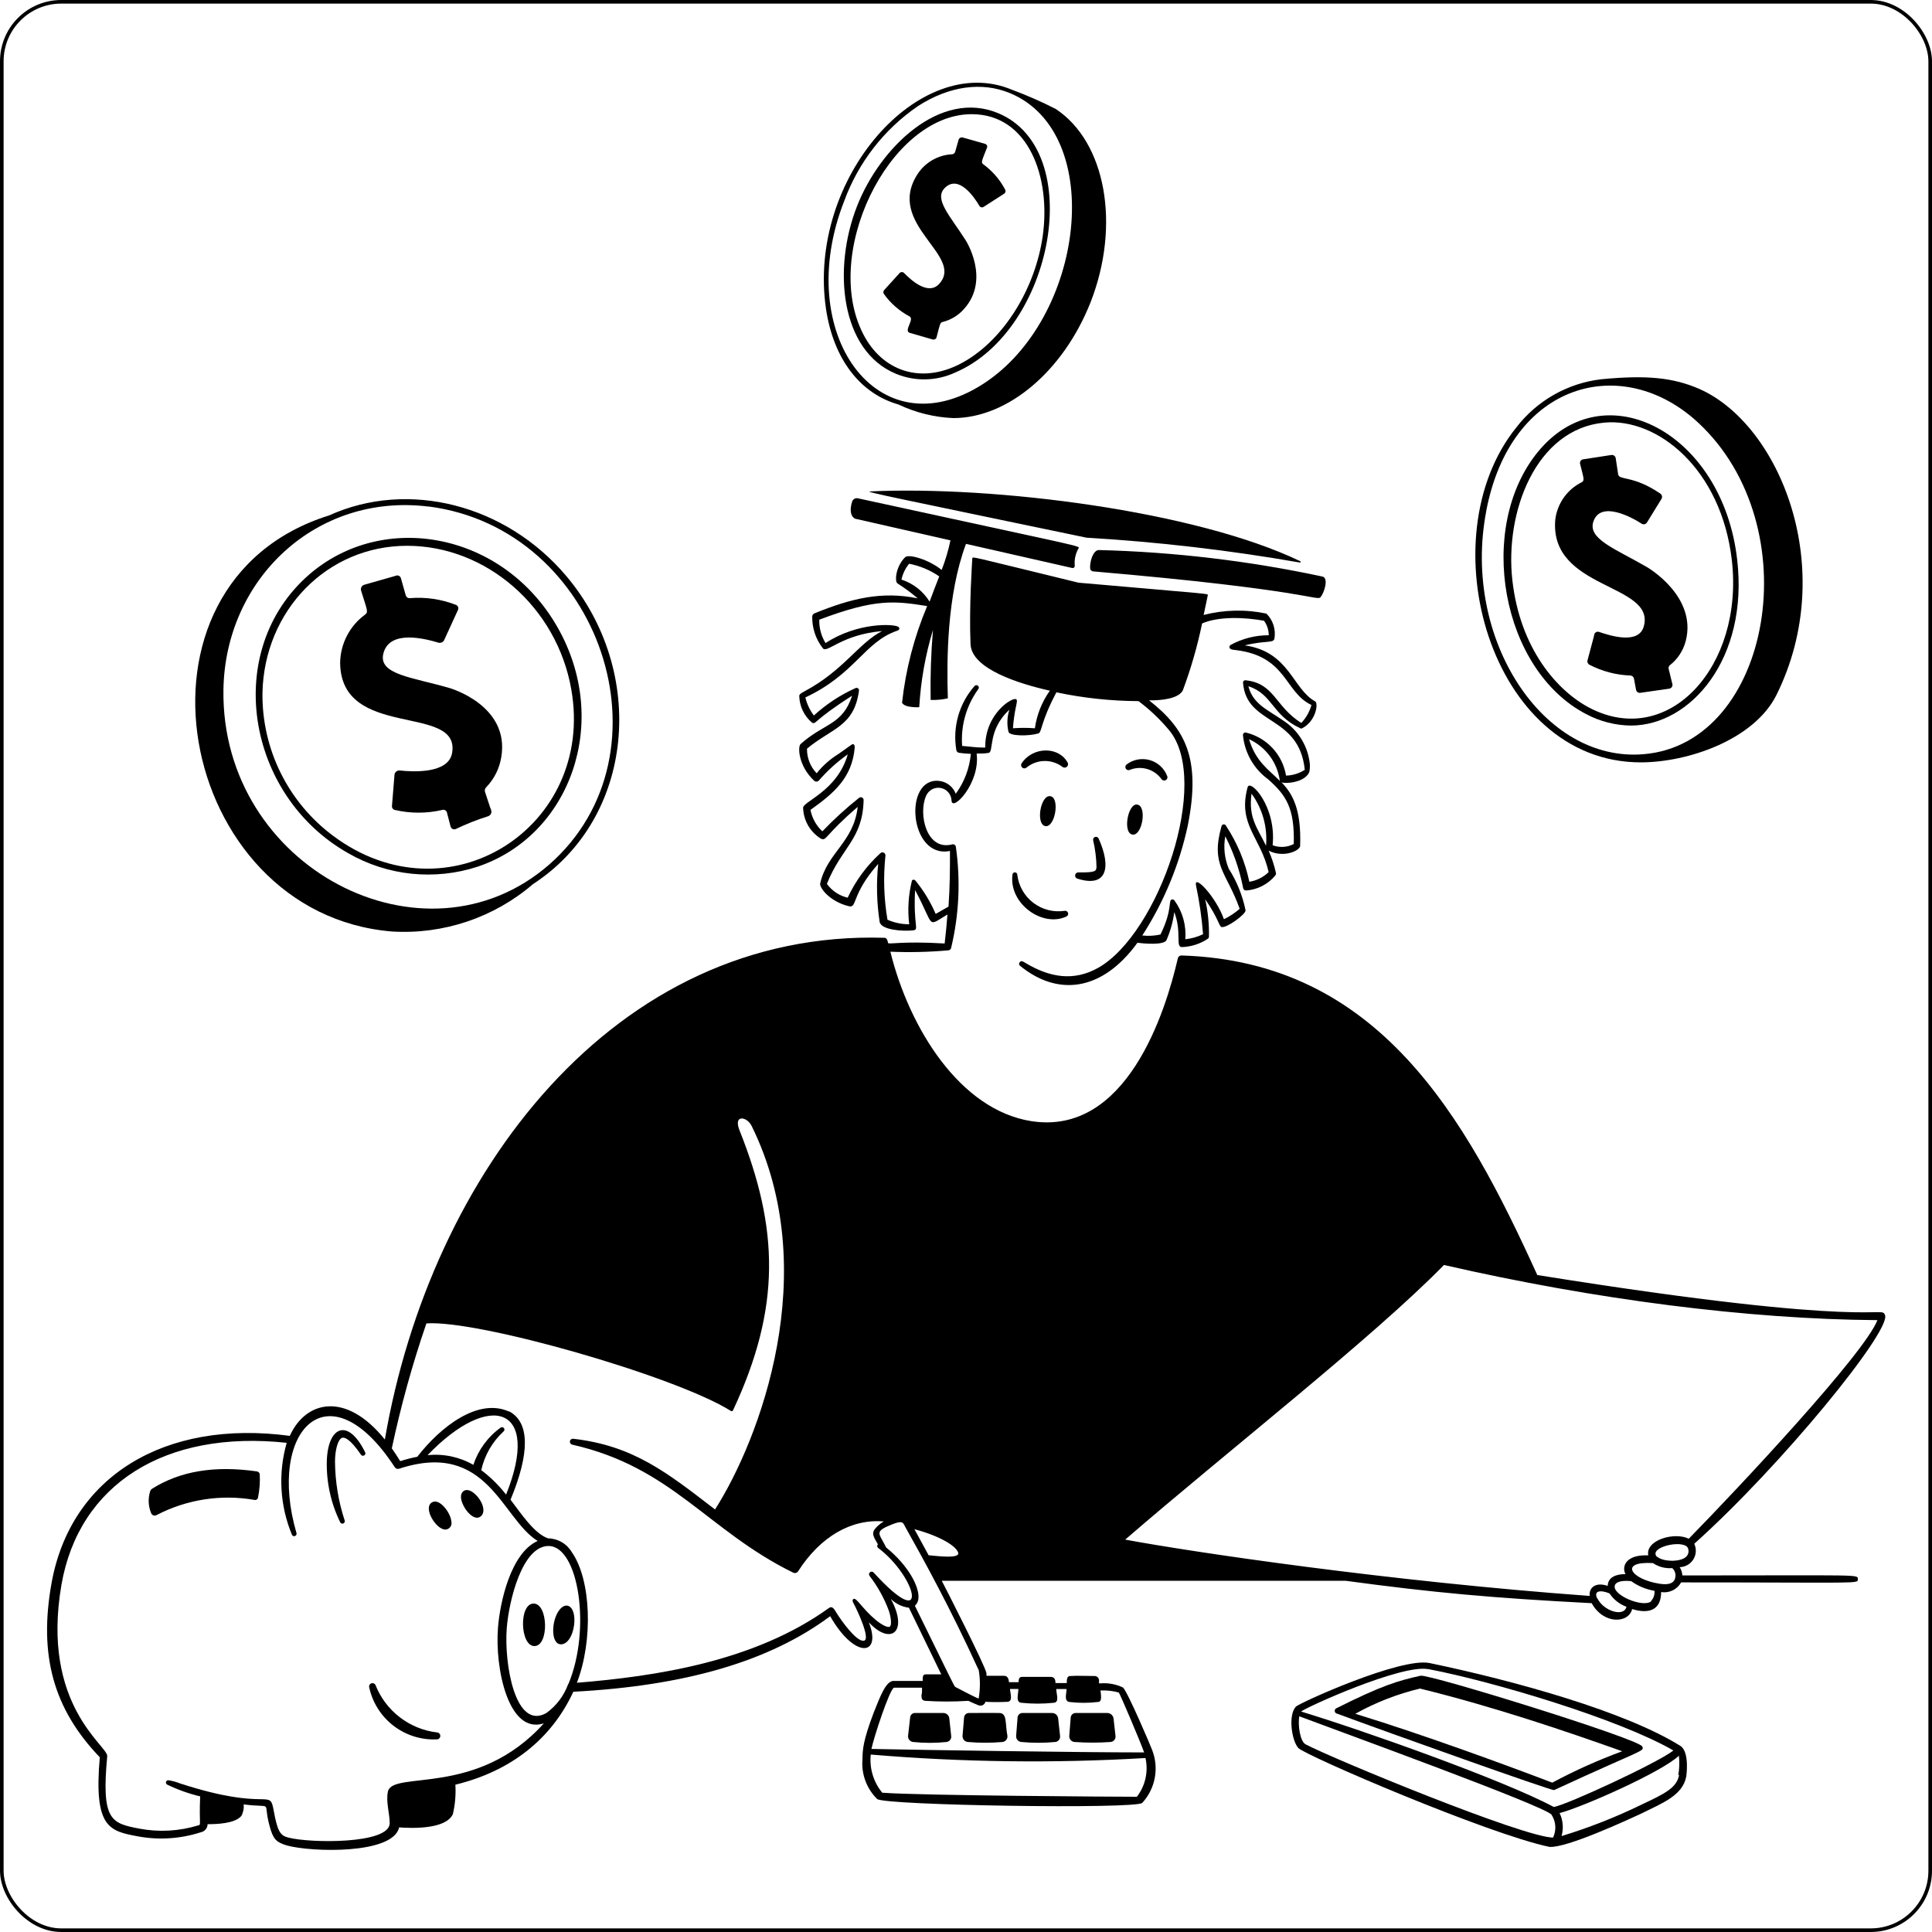 <svg width="536" height="536" viewBox="0 0 536 536" fill="none" xmlns="http://www.w3.org/2000/svg">
<rect x="0.5" y="0.5" width="535" height="535" rx="16.5" stroke="black"/>
<path d="M456.083 173.637C454.743 178.997 446.622 176.317 443.647 175.325C443.395 175.23 443.115 175.238 442.869 175.348C442.623 175.459 442.43 175.663 442.334 175.915C442.334 176.21 441.503 179.051 440.431 183.178C440.365 183.411 440.378 183.659 440.471 183.883C440.563 184.107 440.729 184.293 440.941 184.411C444.468 186.243 448.358 187.269 452.331 187.412C452.571 187.427 452.8 187.522 452.98 187.682C453.16 187.843 453.28 188.059 453.322 188.297L453.885 191.325C453.905 191.463 453.951 191.596 454.023 191.715C454.095 191.835 454.189 191.939 454.302 192.021C454.414 192.103 454.542 192.163 454.677 192.195C454.813 192.227 454.954 192.232 455.091 192.209L463.131 191.057C463.275 191.032 463.413 190.978 463.535 190.896C463.657 190.815 463.761 190.709 463.839 190.585C463.917 190.462 463.969 190.323 463.99 190.178C464.011 190.033 464.001 189.885 463.962 189.744C463.694 188.699 463.292 187.064 462.943 185.59C462.892 185.394 462.901 185.187 462.968 184.997C463.034 184.806 463.157 184.639 463.319 184.518C465.445 182.84 466.969 180.517 467.66 177.898C470.957 165.409 456.94 157.343 456.94 157.343C448.311 152.304 440.378 149.571 442.066 144.666C444.076 138.797 452.786 143.541 455.466 145.309C455.697 145.447 455.971 145.493 456.234 145.439C456.497 145.384 456.73 145.233 456.887 145.015L460.96 138.395C461.097 138.157 461.14 137.877 461.08 137.609C461.021 137.341 460.863 137.105 460.639 136.948C453.054 131.775 449.222 133.357 448.927 131.588L448.257 127.139C448.217 126.859 448.068 126.605 447.842 126.435C447.616 126.264 447.332 126.189 447.051 126.228L439.199 127.434C439.058 127.455 438.924 127.506 438.804 127.583C438.685 127.66 438.582 127.761 438.504 127.879C438.426 127.998 438.373 128.132 438.35 128.272C438.326 128.412 438.332 128.556 438.368 128.693C439.333 132.633 439.735 133.33 438.77 133.812C436.793 134.805 435.093 136.272 433.821 138.081C432.549 139.891 431.745 141.988 431.48 144.184C429.819 163.614 459.111 161.791 456.083 173.637ZM125.451 208.772C124.54 214.775 114.409 214.132 110.899 213.757C110.559 213.725 110.221 213.824 109.952 214.033C109.684 214.242 109.504 214.546 109.451 214.882L108.755 223.485C108.704 223.74 108.749 224.005 108.883 224.228C109.017 224.451 109.229 224.616 109.478 224.691C113.841 225.717 118.382 225.717 122.744 224.691C122.996 224.623 123.265 224.655 123.494 224.78C123.724 224.904 123.897 225.112 123.977 225.361L125.022 229.354C125.067 229.488 125.139 229.612 125.232 229.718C125.325 229.825 125.439 229.912 125.566 229.974C125.693 230.036 125.831 230.073 125.972 230.081C126.114 230.09 126.255 230.07 126.389 230.024C129.327 228.609 132.363 227.409 135.474 226.433C135.79 226.312 136.048 226.076 136.197 225.773C136.346 225.47 136.375 225.122 136.278 224.798C135.849 223.753 135.099 221.234 134.563 219.706C134.491 219.489 134.48 219.257 134.532 219.035C134.584 218.812 134.697 218.609 134.858 218.447C137.083 216.156 138.552 213.237 139.065 210.085C141.531 195.64 124.674 190.869 124.674 190.869C114.302 187.868 104.976 187.144 106.343 181.382C107.977 174.468 118.242 177.282 121.645 178.3C121.962 178.385 122.299 178.353 122.594 178.21C122.889 178.068 123.123 177.824 123.253 177.523L127.032 169.269C127.098 169.147 127.139 169.014 127.153 168.877C127.167 168.74 127.153 168.601 127.114 168.469C127.074 168.337 127.008 168.214 126.921 168.108C126.833 168.001 126.725 167.913 126.603 167.848C122.509 166.235 118.099 165.584 113.713 165.945C113.47 165.975 113.224 165.919 113.019 165.787C112.813 165.655 112.66 165.455 112.587 165.222L111.22 160.398C111.178 160.25 111.103 160.114 111.002 159.999C110.9 159.883 110.775 159.792 110.634 159.73C110.493 159.669 110.341 159.639 110.187 159.643C110.034 159.648 109.883 159.685 109.746 159.755L101.009 162.247C100.691 162.357 100.427 162.586 100.273 162.885C100.118 163.184 100.084 163.531 100.179 163.855C101.813 169.215 102.269 169.751 101.304 170.501C99.187 172.043 97.458 174.057 96.253 176.383C95.048 178.708 94.401 181.282 94.363 183.901C94.604 205.341 127.595 195.104 125.451 208.772ZM252.322 87.77C253.796 88.574 250.687 91.683 252.322 92.326L258.727 94.175C258.845 94.211 258.97 94.222 259.092 94.207C259.215 94.192 259.333 94.152 259.439 94.089C259.545 94.026 259.636 93.942 259.708 93.841C259.779 93.74 259.828 93.626 259.853 93.505C260.791 89.86 260.818 89.485 261.515 89.324C263.797 88.765 265.855 87.521 267.411 85.76C274.888 77.505 267.92 66.678 267.92 66.678C263.659 59.951 258.942 55.208 262.158 52.099C266.017 48.347 270.359 54.779 271.725 57.137C271.783 57.231 271.859 57.313 271.948 57.377C272.037 57.441 272.138 57.487 272.246 57.512C272.353 57.537 272.464 57.541 272.572 57.522C272.681 57.504 272.785 57.464 272.878 57.405L278.506 53.787C278.608 53.731 278.698 53.656 278.771 53.565C278.844 53.474 278.899 53.369 278.931 53.257C278.963 53.145 278.973 53.027 278.96 52.911C278.947 52.795 278.911 52.683 278.854 52.581C277.385 49.81 275.305 47.409 272.771 45.56C272.101 45.05 272.395 44.595 273.816 41.004C273.862 40.897 273.885 40.782 273.882 40.666C273.88 40.55 273.852 40.435 273.801 40.331C273.75 40.226 273.677 40.134 273.587 40.061C273.497 39.987 273.392 39.934 273.28 39.905L267.062 38.136C266.824 38.079 266.573 38.117 266.363 38.242C266.153 38.367 266 38.57 265.937 38.806L264.999 42.102C264.948 42.294 264.837 42.465 264.683 42.591C264.529 42.716 264.339 42.789 264.141 42.799C262.236 42.895 260.379 43.437 258.722 44.382C257.064 45.327 255.653 46.648 254.6 48.24C245.461 62.229 267.652 70.859 260.603 78.711C257.495 82.195 252.563 77.532 250.821 75.737C250.656 75.576 250.435 75.486 250.205 75.486C249.975 75.486 249.754 75.576 249.589 75.737L245.274 80.507C245.143 80.665 245.072 80.864 245.072 81.07C245.072 81.275 245.143 81.474 245.274 81.632C247.12 84.193 249.532 86.293 252.322 87.77ZM302.438 157.691C302.456 157.905 302.55 158.106 302.702 158.258C302.854 158.41 303.055 158.504 303.269 158.522C362.819 163.641 365.365 166.83 366.356 165.677C367.348 164.525 368.741 160.317 366.839 159.942C346.456 155.587 325.713 153.129 304.877 152.599C303.215 152.599 302.304 155.922 302.438 157.691ZM241.441 136.331C239.244 136.331 249.642 138.368 301.42 149.169C321.25 150.339 340.998 152.639 360.567 156.056C360.592 156.065 360.618 156.069 360.644 156.067C360.67 156.066 360.696 156.06 360.72 156.049C360.743 156.037 360.765 156.022 360.782 156.002C360.8 155.983 360.813 155.96 360.822 155.936C360.831 155.911 360.835 155.885 360.833 155.859C360.832 155.833 360.826 155.807 360.814 155.783C360.803 155.76 360.787 155.738 360.768 155.721C360.749 155.703 360.726 155.69 360.701 155.681C331.677 141.745 276.04 134.75 241.441 136.331Z" fill="black"/>
<path d="M455.199 211.505C468.277 211.505 486.689 205.234 492.879 192.745C510.192 157.718 493.737 117.705 471.439 107.897C464.177 104.734 456.78 104.011 444.237 105.217C439.61 105.76 435.139 107.226 431.088 109.527C427.037 111.829 423.489 114.92 420.653 118.617C395.997 149.222 413.337 211.505 455.199 211.505ZM412.319 141.825C419.099 105.887 450.214 97.847 471.118 117.25C502.099 145.979 491.459 206.199 456.11 209.227C428.104 211.72 405.619 177.255 412.292 142.04L412.319 141.825Z" fill="black"/>
<path d="M440.137 198.159C443.939 200.168 448.165 201.243 452.465 201.294C469 201.294 485.161 182.775 481.945 155.225C477.898 119.903 444.961 102.831 426.576 125.477C409.504 146.515 416.472 185.938 440.137 198.159ZM445.068 117.249C459.835 115.856 477.55 130.087 480.471 155.439C483.848 184.919 462.89 207.78 441.021 196.39C432.043 191.727 421.725 179.988 419.581 160.987C417.437 141.986 426.12 119.018 445.068 117.249ZM248.597 103.715C251.213 104.789 254.023 105.31 256.851 105.246C259.678 105.181 262.461 104.532 265.026 103.34C292.335 91.682 301.581 41.7 276.952 31.409C260.872 24.682 244.175 40.87 237.77 57.191C230.936 74.611 233.16 97.337 248.597 103.715ZM269.582 31.677C285.34 31.677 291.611 49.204 289.28 65.525C287.189 80.078 278.56 94.041 267.464 100.365C256.369 106.69 245.622 103.421 240.048 93.719C227.264 71.314 246.56 31.677 269.582 31.677Z" fill="black"/>
<path d="M249.241 112.211C254.018 114.484 259.204 115.769 264.49 115.99C279.551 115.99 294.988 103.019 302.573 83.83C310.934 62.39 306.78 39.396 292.898 30.23C288.933 28.206 284.852 26.416 280.677 24.87C255.217 14.257 223.781 49.419 229.167 85.76C231.231 99.481 238.521 109.156 249.241 112.211ZM234.233 55.717C238.138 45.071 245.256 35.903 254.601 29.48C263.257 23.878 272.342 22.592 280.195 25.835C306.995 36.957 300.938 88.332 272.771 106.503C243.505 125.37 219.761 92.433 234.233 55.717ZM108.809 258.432C123.048 259.288 137.062 254.568 147.883 245.273C176.211 226.862 179.48 186.313 157.129 159.835C140.352 139.949 113.257 133.035 91.281 143.004C31.357 161.738 48.911 253.581 108.809 258.432ZM118.885 140.512C166.67 146.622 187.601 209.04 152.332 239.886C117.813 269.983 61.212 240.798 61.989 191.298C62.498 160.612 87.744 136.68 118.885 140.539V140.512Z" fill="black"/>
<path d="M96.641 236.724C102.024 239.821 107.998 241.753 114.175 242.394C120.352 243.036 126.595 242.373 132.499 240.449C158.227 231.82 169.671 200.249 154.636 173.958C139.601 147.668 106.396 141.53 85.733 159.433C61.64 180.444 68.179 220.671 96.641 236.724ZM112.935 151.42C134.885 151.42 154.502 168.384 158.495 191.271C165.195 229.354 124.325 255.859 92.299 231.793C86.169 227.197 81.209 221.22 77.824 214.346C74.438 207.473 72.722 199.897 72.816 192.236C73.298 169.402 90.718 151.42 112.935 151.42ZM299.142 242.03C298.935 242.032 298.735 242.107 298.577 242.241C298.419 242.376 298.313 242.561 298.278 242.765C298.243 242.969 298.281 243.179 298.385 243.358C298.489 243.538 298.652 243.675 298.847 243.746C307.182 246.426 308.334 240.53 304.823 232.704C304.756 232.502 304.611 232.334 304.42 232.239C304.229 232.143 304.007 232.127 303.805 232.195C303.602 232.262 303.435 232.408 303.339 232.599C303.244 232.79 303.228 233.011 303.296 233.213C303.853 235.614 304.158 238.066 304.207 240.53C304.1 241.682 304.046 242.084 299.142 242.03ZM280.891 242.674C279.846 250.714 289.253 257.414 295.899 254.251C296.076 254.16 296.215 254.007 296.289 253.822C296.363 253.637 296.368 253.431 296.303 253.242C296.238 253.054 296.107 252.895 295.935 252.795C295.762 252.694 295.559 252.66 295.363 252.697C293.841 252.927 292.289 252.849 290.797 252.467C289.306 252.086 287.907 251.409 286.682 250.477C285.457 249.545 284.432 248.376 283.668 247.04C282.903 245.704 282.415 244.229 282.231 242.7C282.234 242.523 282.167 242.351 282.044 242.223C281.921 242.095 281.752 242.021 281.574 242.017C281.397 242.014 281.225 242.081 281.097 242.204C280.968 242.327 280.894 242.496 280.891 242.674ZM290.03 229.193C292.71 229.622 294.13 221.314 291.397 220.885C288.663 220.456 287.269 228.738 290.03 229.193ZM315.517 223.217C312.837 222.761 311.336 231.552 314.391 231.552C316.964 231.552 318.223 223.672 315.517 223.217ZM296.274 211.72C293.969 207.137 286.76 206.922 283.464 211.72C283.334 211.894 283.271 212.109 283.285 212.325C283.3 212.542 283.391 212.746 283.543 212.902C283.695 213.057 283.898 213.153 284.114 213.172C284.33 213.191 284.546 213.132 284.723 213.006C286.127 211.827 287.891 211.163 289.724 211.124C291.557 211.085 293.348 211.673 294.8 212.792C294.965 212.906 295.161 212.966 295.361 212.964C295.561 212.962 295.756 212.898 295.918 212.78C296.08 212.662 296.202 212.496 296.265 212.307C296.329 212.117 296.332 211.911 296.274 211.72ZM322.243 216.168C322.364 216.336 322.539 216.457 322.738 216.512C322.937 216.568 323.149 216.554 323.339 216.473C323.529 216.392 323.686 216.248 323.784 216.067C323.882 215.885 323.915 215.675 323.878 215.472C323.494 214.384 322.858 213.403 322.022 212.609C321.186 211.814 320.174 211.228 319.069 210.899C317.964 210.57 316.796 210.507 315.662 210.714C314.528 210.922 313.458 211.395 312.542 212.095C312.384 212.22 312.274 212.394 312.229 212.59C312.184 212.786 312.207 212.992 312.295 213.173C312.382 213.354 312.528 213.499 312.71 213.586C312.891 213.673 313.096 213.695 313.292 213.649C314.848 212.987 316.583 212.876 318.211 213.334C319.839 213.792 321.261 214.792 322.243 216.168ZM90.665 405.403C90.533 411.246 91.801 417.035 94.363 422.287C94.427 422.45 94.552 422.58 94.71 422.652C94.87 422.724 95.05 422.731 95.214 422.672C95.378 422.612 95.513 422.491 95.589 422.335C95.665 422.178 95.677 421.997 95.623 421.832C93.885 416.546 92.981 411.021 92.942 405.457C92.942 402.589 93.666 399.293 94.926 398.891C95.542 398.703 97.043 399.052 100.125 403.554C100.217 403.707 100.367 403.817 100.54 403.859C100.713 403.902 100.897 403.874 101.05 403.782C101.202 403.689 101.312 403.54 101.355 403.367C101.398 403.193 101.37 403.01 101.277 402.857C96.48 393.182 90.933 395.782 90.665 405.403ZM121.217 480.631C117.453 480.179 113.881 478.718 110.88 476.401C107.88 474.084 105.561 470.999 104.172 467.472C104.072 467.275 103.907 467.119 103.704 467.032C103.501 466.945 103.273 466.932 103.062 466.996C102.851 467.06 102.669 467.197 102.548 467.382C102.427 467.567 102.376 467.789 102.403 468.008C103.295 472.265 105.672 476.066 109.109 478.732C112.545 481.398 116.818 482.755 121.163 482.56C121.29 482.564 121.416 482.543 121.534 482.497C121.653 482.452 121.761 482.384 121.853 482.297C121.945 482.21 122.019 482.105 122.071 481.99C122.123 481.874 122.151 481.749 122.155 481.622C122.158 481.496 122.137 481.37 122.091 481.251C122.046 481.133 121.978 481.024 121.891 480.932C121.804 480.84 121.699 480.766 121.584 480.715C121.468 480.663 121.343 480.634 121.217 480.631ZM119.743 416.874C117.357 418.455 121.002 424.351 123.548 424.351C123.806 424.344 124.059 424.281 124.29 424.166C124.521 424.051 124.725 423.887 124.885 423.685C125.046 423.484 125.161 423.249 125.222 422.998C125.282 422.748 125.287 422.487 125.237 422.234C125.103 419.714 121.833 415.4 119.743 416.874ZM130.891 413.818C129.096 412.746 127.809 413.818 127.89 415.426C128.024 417.946 131.213 422.207 133.25 420.786C135.287 419.366 133.411 415.4 130.891 413.818ZM71.288 408.217C59.309 406.502 49.848 408.217 42.21 413.014C41.938 413.189 41.738 413.455 41.647 413.765C41.024 415.775 41.138 417.942 41.969 419.875C42.031 420.007 42.119 420.123 42.229 420.219C42.339 420.314 42.467 420.385 42.605 420.428C42.744 420.471 42.89 420.484 43.034 420.468C43.179 420.451 43.318 420.404 43.443 420.331C51.786 415.989 61.325 414.51 70.591 416.123C70.699 416.151 70.811 416.156 70.921 416.138C71.03 416.12 71.135 416.079 71.228 416.019C71.321 415.958 71.401 415.879 71.462 415.787C71.523 415.694 71.564 415.59 71.583 415.48C72.013 413.374 72.176 411.222 72.065 409.075C72.055 408.864 71.972 408.663 71.83 408.507C71.689 408.35 71.497 408.248 71.288 408.217ZM148.043 444.88C143.889 444.88 144.265 456.779 148.311 456.672C152.358 456.564 152.09 444.88 148.043 444.88ZM159.139 447.56C158.522 445.094 156.619 444.719 155.119 446.756C152.921 449.677 152.76 456.189 155.628 456.189C158.495 456.189 159.943 450.642 159.139 447.56ZM261.809 475.244H253.769C253.448 475.256 253.143 475.386 252.91 475.608C252.678 475.83 252.536 476.13 252.51 476.45L251.92 481.622C251.897 482.025 252.028 482.421 252.287 482.73C252.546 483.039 252.913 483.237 253.314 483.284C256.396 483.606 259.504 483.606 262.587 483.284C262.973 483.243 263.328 483.052 263.574 482.75C263.82 482.449 263.937 482.063 263.9 481.676L263.364 476.718C263.32 476.328 263.14 475.967 262.856 475.697C262.571 475.427 262.201 475.267 261.809 475.244ZM267.464 476.504L267.035 481.622C267.02 482.036 267.165 482.439 267.439 482.749C267.714 483.058 268.097 483.25 268.509 483.284C271.71 483.565 274.93 483.565 278.131 483.284C278.529 483.237 278.893 483.038 279.148 482.728C279.403 482.418 279.528 482.022 279.497 481.622C278.801 478.112 279.497 475.298 277.246 475.244C274.995 475.19 271.699 475.244 268.751 475.244C268.418 475.257 268.102 475.393 267.864 475.626C267.626 475.858 267.484 476.171 267.464 476.504ZM283.357 483.284C286.485 483.579 289.635 483.579 292.763 483.284C293.152 483.243 293.51 483.053 293.76 482.752C294.01 482.452 294.133 482.066 294.103 481.676L293.567 476.718C293.515 476.313 293.319 475.94 293.013 475.669C292.708 475.398 292.314 475.247 291.906 475.244H283.598C283.274 475.255 282.965 475.384 282.728 475.606C282.492 475.827 282.344 476.127 282.311 476.45L281.909 481.569C281.891 481.777 281.914 481.986 281.977 482.185C282.04 482.384 282.141 482.568 282.276 482.728C282.41 482.887 282.575 483.018 282.761 483.114C282.946 483.209 283.149 483.267 283.357 483.284ZM298.15 483.284C301.46 483.525 304.783 483.525 308.093 483.284C308.29 483.27 308.483 483.218 308.66 483.13C308.837 483.042 308.994 482.919 309.124 482.77C309.253 482.62 309.352 482.447 309.414 482.259C309.477 482.071 309.501 481.873 309.487 481.676L308.924 476.691C308.848 476.284 308.633 475.917 308.315 475.652C307.996 475.388 307.596 475.243 307.182 475.244H298.391C298.06 475.248 297.741 475.373 297.494 475.595C297.248 475.817 297.09 476.121 297.051 476.45L296.649 481.569C296.631 481.781 296.656 481.994 296.722 482.197C296.788 482.399 296.895 482.586 297.035 482.746C297.175 482.906 297.346 483.036 297.538 483.129C297.729 483.221 297.938 483.274 298.15 483.284ZM396.64 461.388C388.6 459.7 360.433 472.484 359.522 473.475C357.325 475.807 358.343 482.882 360.192 484.946C362.041 487.009 412.72 508.798 429.872 512.389C434.616 512.737 451.312 505.019 455.734 502.955C461.094 500.275 466.856 498.131 467.821 492.852C467.821 492.852 468.813 486.259 466.293 484.436C451.151 474.896 420.331 466.32 396.64 461.388ZM396.345 463.077C414.141 466.48 449.195 476.906 464.257 485.642C459.995 489.019 434.777 500.704 431.078 501.32C417.142 493.843 377.666 479.88 360.969 474.842C362.015 473.797 388.788 461.656 396.211 463.077H396.345ZM430.998 509.816C422.743 509.816 369.572 487.84 362.202 483.927C360.675 483.123 360.031 478.567 360.46 476.155C373.056 480.872 427.969 500.838 430.408 503.411C431.034 504.347 431.404 505.43 431.484 506.553C431.564 507.676 431.35 508.801 430.864 509.816H430.998ZM465.838 492.45C465.168 496.041 461.898 497.595 455.386 500.677C448.238 504.158 440.827 507.07 433.222 509.387C433.831 507.267 433.64 504.998 432.686 503.009C439.145 501.32 461.121 491.565 465.784 487.09C465.971 488.875 465.917 490.678 465.623 492.45H465.838Z" fill="black"/>
<path d="M455.601 484.517C454.529 482.373 396.48 464.39 394.122 464.899C387.85 466.293 383.402 467.579 370.752 473.931C370.615 473.992 370.498 474.092 370.416 474.218C370.334 474.344 370.291 474.491 370.291 474.641C370.291 474.791 370.334 474.939 370.416 475.065C370.498 475.191 370.615 475.29 370.752 475.351C385.68 480.872 430.302 496.791 431.159 496.63C455.762 485.24 456.324 485.937 455.601 484.517ZM376.005 475.458C381.641 472.314 387.683 469.96 393.961 468.464C414.57 473.529 434.643 480.363 450.053 485.857C443.39 488.304 436.907 491.214 430.65 494.567C418.483 489.93 395.408 481.408 376.005 475.458Z" fill="black"/>
<path d="M466.749 437.081C466.693 436.263 466.435 435.471 465.999 434.776C466.759 434.763 467.503 434.56 468.164 434.185C468.825 433.811 469.382 433.277 469.784 432.633C470.186 431.988 470.421 431.253 470.467 430.495C470.512 429.736 470.368 428.979 470.046 428.29C494.327 406.529 524.584 369.33 522.976 364.882C521.877 361.907 521.877 369.036 426.496 353.733C406.53 309.781 382.41 266.767 327.765 265.079C327.535 265.073 327.31 265.148 327.13 265.289C326.949 265.431 326.823 265.631 326.773 265.856C323.343 280.81 312.515 315.168 286.117 311.04C266.339 307.932 252.269 285.286 247.016 264.033C252.379 264.258 257.75 264.133 263.096 263.658C263.279 263.641 263.453 263.567 263.592 263.447C263.731 263.327 263.83 263.167 263.873 262.988C266.077 253.801 266.523 244.281 265.187 234.929C265.172 234.814 265.132 234.703 265.071 234.605C265.01 234.507 264.928 234.423 264.831 234.36C264.734 234.296 264.625 234.254 264.511 234.237C264.396 234.219 264.279 234.227 264.168 234.259C256.986 236.135 254.735 225.763 256.905 220.859C257.215 220.083 257.781 219.436 258.508 219.025C259.235 218.613 260.081 218.462 260.905 218.597C261.73 218.731 262.484 219.143 263.043 219.763C263.602 220.384 263.933 221.177 263.981 222.011C263.981 225.522 272.021 217.375 270.949 209.067C272.074 209.067 273.173 209.067 274.245 208.879C275.826 208.691 273.87 202.581 280.034 196.899C279.391 198.893 279.307 201.025 279.793 203.063C280.141 204.189 285.153 204.296 288.047 203.492C289.092 203.224 288.61 200.464 293.085 192.075C300.576 193.663 308.209 194.48 315.865 194.514C318.987 196.86 321.829 199.558 324.334 202.554C336.126 216.678 321.467 259.049 304.663 268.509C297.883 272.315 291.263 271.189 284.563 267.196C283.839 266.74 283.303 266.392 282.901 266.955C282.787 267.078 282.723 267.241 282.723 267.41C282.723 267.579 282.787 267.742 282.901 267.866C293.3 276.442 305.655 275.209 315.571 261.541C317.152 261.782 322.887 262.291 323.611 260.844C324.7 258.36 325.431 255.735 325.781 253.045C327.979 258.754 325.942 262.961 328.033 262.747C330.57 262.641 333.028 261.833 335.135 260.415C335.219 260.342 335.287 260.252 335.333 260.15C335.379 260.048 335.403 259.937 335.403 259.826C335.47 256.348 335.119 252.875 334.357 249.481C338.083 254.841 338.217 257.119 338.94 257.199C340.468 257.441 345.64 253.608 345.56 252.563C344.728 248.459 343.147 244.543 340.897 241.012C339.719 238.165 339.384 235.039 339.932 232.007C342.156 236.341 343.779 240.957 344.756 245.729C344.917 246.587 344.97 247.069 345.828 247.042C347.356 246.918 348.844 246.491 350.205 245.788C351.567 245.084 352.776 244.116 353.761 242.942C353.864 242.833 353.938 242.699 353.975 242.554C354.013 242.409 354.013 242.256 353.975 242.111C353.5 240.015 352.827 237.969 351.965 236C356.119 238.118 360.648 236 360.702 234.687C361.05 224.476 358.611 220.242 355.529 217.026C356.36 217.482 361.935 217.24 363.248 214.185C363.472 213.107 363.472 211.994 363.248 210.916C362.877 208.677 362.041 206.54 360.795 204.643C359.549 202.746 357.92 201.13 356.012 199.901C351.509 196.792 347.65 195.345 346.337 190.387C353.064 192.531 352.903 198.427 360.702 202.018C360.792 202.082 360.9 202.116 361.01 202.116C361.12 202.116 361.228 202.082 361.318 202.018C365.124 200.008 365.794 195.104 364.883 194.595C358.611 191.191 357.727 180.792 345.345 179.05C351.107 177.603 353.385 178.541 353.573 177.121C353.78 175.879 353.685 174.605 353.298 173.407C352.911 172.208 352.243 171.12 351.349 170.233C345.59 169.017 339.629 169.146 333.929 170.609C334.599 167.527 335.054 165.249 335.054 165.249C335.054 164.605 337.949 165.061 299.223 161.657C267.92 154.046 269.903 154.314 269.743 155.011C269.743 155.145 268.805 168.572 269.26 178.756C269.582 185.643 282.901 189.744 291.263 191.62C289.066 194.713 287.642 198.288 287.109 202.045C285.084 201.897 283.051 201.897 281.025 202.045C281.172 199.908 281.476 197.785 281.937 195.693C282.151 194.594 282.231 194.246 281.937 194.005C280.999 193.255 273.227 197.945 273.334 207.405C270.386 207.405 269.341 207.11 266.929 206.949C266.516 201.445 268.032 195.968 271.217 191.459L271.404 191.191C271.461 191.122 271.503 191.043 271.529 190.958C271.554 190.873 271.563 190.784 271.554 190.696C271.546 190.607 271.52 190.522 271.478 190.443C271.436 190.365 271.379 190.296 271.31 190.24C271.242 190.183 271.163 190.141 271.078 190.115C270.993 190.089 270.904 190.081 270.815 190.089C270.727 190.098 270.641 190.124 270.563 190.166C270.485 190.208 270.415 190.265 270.359 190.333C268.248 192.732 266.7 195.573 265.828 198.647C264.957 201.721 264.783 204.952 265.321 208.102C265.352 208.289 265.441 208.463 265.575 208.597C265.71 208.732 265.883 208.821 266.071 208.852C267.143 209.013 268.242 209.093 269.341 209.147C268.981 213.148 267.535 216.975 265.16 220.215C264.793 219.25 264.165 218.406 263.347 217.776C262.528 217.147 261.551 216.757 260.523 216.651C250.5 215.606 252.242 238.359 263.552 236.081C263.552 241.709 263.552 245.273 263.15 251.518L259.585 253.555C258.149 250.203 256.245 247.072 253.931 244.255C253.873 244.192 253.802 244.141 253.724 244.106C253.646 244.072 253.561 244.054 253.475 244.054C253.389 244.054 253.304 244.072 253.226 244.106C253.148 244.141 253.077 244.192 253.019 244.255C252.019 248.229 251.755 252.353 252.242 256.422C250.167 256.426 248.113 255.997 246.212 255.162C245.215 249.293 245.026 243.315 245.649 237.394C245.668 237.225 245.634 237.055 245.553 236.906C245.472 236.757 245.347 236.637 245.195 236.561C245.043 236.485 244.872 236.457 244.704 236.482C244.536 236.506 244.38 236.581 244.256 236.697C240.438 240.172 237.349 244.372 235.171 249.052C232.853 248.506 230.808 247.146 229.409 245.22C233.375 235.17 239.351 232.892 239.593 222.011C239.604 221.857 239.57 221.703 239.493 221.569C239.417 221.435 239.303 221.327 239.165 221.258C239.027 221.189 238.872 221.162 238.719 221.182C238.566 221.202 238.422 221.266 238.306 221.368C234.716 224.227 231.323 227.325 228.149 230.64C226.447 229.057 225.293 226.973 224.853 224.691C231.392 220.028 236.403 215.767 237.127 207.405C237.127 207.217 237.127 206.681 236.805 206.494C236.484 206.306 236.43 206.494 232.625 209.174C230.31 210.595 228.26 212.409 226.568 214.534C224.806 212.699 223.843 210.242 223.888 207.7C230.802 201.965 236.966 201.589 238.306 191.62C238.327 191.5 238.314 191.376 238.27 191.263C238.226 191.149 238.152 191.05 238.055 190.975C237.959 190.901 237.844 190.854 237.723 190.84C237.602 190.826 237.479 190.846 237.368 190.896C233.127 192.798 229.218 195.368 225.791 198.507C224.673 197.014 223.87 195.309 223.432 193.496C237.315 186.983 239.78 178.086 248.919 174.977C249.669 174.736 249.643 174.173 249.187 173.878C247.847 173.074 237.904 172.618 229.033 178.407C227.838 176.459 227.233 174.207 227.291 171.922C242.943 165.999 248.249 166.723 257.227 168.143C253.62 176.692 251.273 185.72 250.259 194.943C250.956 196.444 255.029 196.203 255.029 196.203C255.447 188.931 256.724 181.734 258.835 174.762C258.288 181.224 258.074 187.709 258.192 194.193C259.795 194.249 261.399 194.096 262.962 193.737C262.641 183.392 262.641 165.222 268.001 150.884L297.481 157.584C297.569 157.6 297.66 157.596 297.746 157.572C297.833 157.549 297.912 157.505 297.98 157.446C298.047 157.386 298.1 157.312 298.134 157.229C298.168 157.146 298.183 157.057 298.177 156.967C298.012 155.322 298.358 153.665 299.169 152.224C299.678 151.339 302.01 152.224 237.958 138.234C237.629 138.173 237.289 138.235 237.002 138.408C236.716 138.581 236.503 138.853 236.403 139.172C235.171 143.246 237.288 143.916 237.288 143.916L263.686 149.919C263.1 152.715 262.284 155.458 261.247 158.12C257.549 155.145 252.055 153.644 251.117 154.582C248.437 157.262 248.195 161.309 248.973 161.845C250.943 163.097 252.823 164.485 254.601 165.999C244.631 163.962 236.162 165.999 225.925 170.18C225.75 170.261 225.603 170.389 225.498 170.55C225.394 170.711 225.337 170.899 225.335 171.091C225.294 174.262 226.334 177.353 228.283 179.855C229.462 181.355 233.455 176.049 244.711 175.084C238.253 178.381 233.991 186.045 223.271 191.754C222.199 192.343 221.717 192.611 221.744 193.147C221.783 194.551 222.118 195.931 222.728 197.197C223.338 198.462 224.208 199.585 225.281 200.49C226.541 201.026 225.281 200.115 236.403 193.013C233.723 201.214 228.712 200.544 222.119 206.413C221.261 207.164 221.503 212.497 225.844 216.57C226.02 216.742 226.255 216.839 226.501 216.839C226.746 216.839 226.982 216.742 227.157 216.57C229.534 213.826 232.233 211.378 235.197 209.281C232.276 219.599 222.441 222.44 222.816 224.209C222.877 225.927 223.365 227.603 224.235 229.086C225.105 230.569 226.331 231.812 227.801 232.704C229.409 233.321 228.658 231.847 237.958 223.86C236.832 233.696 229.516 236.51 227.559 245.032C227.184 246.077 230.025 250.124 235.599 251.437C237.824 251.92 236.189 248.087 243.639 239.672C243.094 245.028 243.229 250.431 244.041 255.752C244.443 258.003 250.393 258.432 253.341 258.11C255.11 257.869 253.341 256.985 253.877 246.935C259.451 257.36 256.932 257.199 262.855 253.715C262.641 256.395 262.399 259.075 262.078 261.755C249.964 261.032 246.48 262.104 246.373 261.595C246.266 261.085 246.105 260.201 245.381 260.174C170.341 257.896 119.421 325.647 106.772 399.373C95.945 385.92 84.796 388.6 80.401 398.355C45.561 393.692 19.565 409.718 14.285 439.279C10.721 459.218 14.821 474.119 27.685 487.519C25.97 507.19 30.365 507.994 38.405 509.495C44.202 510.54 50.169 510.135 55.771 508.315C56.282 508.206 56.741 507.926 57.072 507.522C57.403 507.118 57.587 506.613 57.594 506.091C60.086 506.091 65.178 505.93 66.947 503.813C67.492 502.834 67.717 501.71 67.59 500.597C76.247 501.723 72.763 499.203 74.799 506.627C75.764 510.191 76.568 511.076 79.57 511.987C86.457 513.89 109.05 514.506 110.738 506.975C114.195 507.243 123.683 507.565 125.639 503.304C126.269 500.628 126.503 497.874 126.336 495.13C141.665 491.405 152.975 482.507 159.059 469.348C190.254 467.713 213.57 460.852 230.32 448.39C237.181 460.397 244.738 459.405 241.04 450.079C247.07 456.618 252.135 452.759 247.15 443.593C248.503 444.942 250.266 445.8 252.162 446.032L261.14 464.524H256.879C256.128 464.524 256.048 465.006 255.994 465.516C255.976 465.792 255.976 466.07 255.994 466.346C255.933 466.332 255.868 466.332 255.807 466.346H247.767C245.73 466.561 244.229 470.527 242.407 475.11C239.351 483.15 239.325 485.482 239.271 488.135C239.106 490.149 239.386 492.174 240.09 494.068C240.793 495.962 241.905 497.679 243.345 499.096C245.14 500.892 315.49 501.964 316.911 500.168C318.708 498.206 319.913 495.776 320.387 493.158C320.862 490.541 320.585 487.842 319.591 485.375C319.591 485.214 312.837 469.295 311.551 468.169C309.614 467.248 307.471 466.851 305.333 467.016H304.904V466.079C304.872 465.78 304.731 465.503 304.509 465.301C304.287 465.099 303.999 464.984 303.698 464.98C301.018 464.98 299.115 464.846 296.918 464.98C295.846 464.98 296.007 466.293 295.953 466.936H292.817C292.817 466.48 292.817 465.248 291.531 465.221H283.491C282.499 465.221 282.633 466.427 282.58 466.695H279.9C279.9 466.534 279.9 464.953 278.613 464.926C277.327 464.899 275.022 464.926 273.682 464.926C273.697 464.694 273.697 464.461 273.682 464.229C273.468 462.407 262.239 440.377 261.274 438.555H373.271C397.713 441.851 413.712 443.325 441.584 444.773C444.854 450.749 451.849 450.427 452.813 446.407C457.584 447.881 460.853 446.595 460.853 441.69C461.941 441.869 463.058 441.707 464.051 441.227C465.043 440.748 465.864 439.974 466.401 439.01C516.463 439.01 515.445 439.466 515.418 438.099C515.391 436.733 516.624 437.081 466.749 437.081ZM328.14 191.566C330.402 185.513 332.194 179.295 333.5 172.967C338.163 170.93 345.372 171.252 350.679 172.217C351.532 173.383 351.992 174.791 351.992 176.237C348.303 176.229 344.672 177.151 341.433 178.917C341.353 178.956 341.283 179.013 341.228 179.082C341.172 179.152 341.132 179.232 341.111 179.319C340.87 180.203 342.022 180.257 342.933 180.364C357.057 182.106 356.333 192.049 363.837 195.586C363.32 197.452 362.354 199.164 361.023 200.571C353.627 195.934 353.653 189.556 345.506 188.725C345.413 188.72 345.32 188.735 345.234 188.771C345.148 188.807 345.071 188.861 345.009 188.931C344.947 189.001 344.902 189.084 344.877 189.173C344.851 189.263 344.847 189.357 344.863 189.449C345.801 201.375 360.407 198.186 361.988 213.569C360.437 214.574 358.637 215.131 356.789 215.177C356.315 212.323 355.013 209.672 353.046 207.552C351.078 205.432 348.531 203.936 345.721 203.251C345.617 203.216 345.506 203.206 345.398 203.224C345.29 203.241 345.188 203.285 345.101 203.351C345.013 203.417 344.944 203.504 344.898 203.603C344.851 203.702 344.83 203.812 344.836 203.921C345.061 206.36 345.806 208.723 347.022 210.85C348.238 212.977 349.896 214.818 351.885 216.249C356.735 220.617 359.201 224.048 358.933 234.151C358.034 234.619 357.047 234.891 356.036 234.951C355.024 235.011 354.012 234.857 353.064 234.5C354.189 223.78 346.793 215.927 346.123 218.42C343.309 228.845 349.741 232.168 351.965 241.95C350.498 243.375 348.625 244.311 346.605 244.63C345.441 239.099 343.25 233.836 340.146 229.113C340.095 228.992 340.009 228.889 339.899 228.817C339.79 228.744 339.661 228.705 339.53 228.705C339.398 228.705 339.27 228.744 339.16 228.817C339.051 228.889 338.965 228.992 338.913 229.113C335.751 240.208 340.334 241.95 343.925 252.134C342.603 253.287 341.134 254.26 339.557 255.029C337.359 248.784 331.007 242.138 331.838 245.782C332.772 250.202 333.417 254.679 333.768 259.182C332.217 259.929 330.549 260.4 328.837 260.576C329.152 256.763 328.097 252.962 325.862 249.856C325.805 249.757 325.723 249.676 325.624 249.619C325.525 249.563 325.413 249.533 325.299 249.535C323.879 249.535 325.567 251.946 321.949 259.263C320.296 259.631 318.593 259.722 316.911 259.531C322.903 250.241 327.17 239.945 329.507 229.14C333.312 210.246 328.729 202.099 318.787 194.3C322.512 194.353 326.961 193.764 328.14 191.566ZM355.074 216.651C351.965 213.515 348.374 211.291 346.525 205.073C348.813 206.122 350.798 207.734 352.293 209.759C353.788 211.784 354.745 214.155 355.074 216.651ZM351.241 234.634C348.749 229.542 346.31 226.862 347.221 220.189C350.256 224.363 351.684 229.492 351.241 234.634ZM250.098 160.8C250.448 159.188 251.174 157.683 252.215 156.405C255.217 156.978 258.066 158.174 260.577 159.915C259.719 162.14 258.781 164.471 257.897 166.91C256.104 164.013 253.34 161.847 250.098 160.8ZM107.629 497.006C106.986 499.82 108.165 503.304 108.112 505.877C107.951 511.665 86.055 511.371 80.052 509.816C78.793 509.468 77.613 509.173 76.783 506.145C76.354 504.59 76.139 503.465 75.952 502.393C74.746 495.8 74.88 502.875 49.956 494.781C48.913 494.362 47.825 494.065 46.713 493.897C46.562 493.887 46.412 493.931 46.29 494.022C46.168 494.112 46.082 494.242 46.047 494.389C46.011 494.537 46.029 494.692 46.097 494.827C46.165 494.963 46.279 495.07 46.418 495.13C49.331 496.534 52.386 497.621 55.53 498.373C55.209 506.118 55.879 506.252 55.021 506.413C49.727 508.04 44.115 508.353 38.673 507.324C30.794 505.823 28.087 505.019 29.749 487.224C30.017 484.383 11.283 473.154 17.045 439.68C21.896 411.728 45.829 396.64 79.543 400.285C77.133 408.68 77.633 417.643 80.963 425.718C81.017 425.888 81.136 426.031 81.294 426.114C81.452 426.197 81.637 426.213 81.808 426.16C81.978 426.107 82.121 425.988 82.204 425.829C82.287 425.671 82.303 425.486 82.25 425.316C73.995 396.934 91.121 378.818 109.532 407.065C109.661 407.255 109.849 407.398 110.067 407.47C110.285 407.543 110.521 407.542 110.738 407.467C135.314 399.427 139.146 421.349 149.169 427.513C141.719 430.81 138.691 444.505 138.155 451.633C137.27 462.836 141.049 481.301 150.885 478.112C132.366 498.721 109.023 491.11 107.629 497.006ZM138.878 396.077C135.339 398.638 132.695 402.248 131.321 406.395C127.473 404.19 123.028 403.252 118.617 403.715C135.957 385.652 150.241 390.181 140.406 414.649C138.419 412.095 136.103 409.815 133.518 407.869C134.427 403.749 136.579 400.007 139.682 397.149C139.824 397.042 139.918 396.884 139.943 396.708C139.969 396.532 139.923 396.353 139.816 396.211C139.71 396.069 139.551 395.975 139.375 395.95C139.199 395.924 139.02 395.97 138.878 396.077ZM157.638 467.204C156.478 470.434 154.366 473.237 151.581 475.244C142.925 480.149 139.816 461.549 140.593 451.66C141.183 444.21 144.828 428.907 152.198 428.907C160.586 428.987 164.043 452.089 157.692 467.204H157.638ZM242.407 436.304C242.347 436.228 242.273 436.165 242.188 436.118C242.104 436.071 242.012 436.041 241.916 436.03C241.82 436.019 241.723 436.026 241.63 436.053C241.537 436.079 241.45 436.123 241.375 436.183C241.299 436.243 241.236 436.317 241.189 436.401C241.142 436.486 241.112 436.578 241.101 436.674C241.09 436.77 241.097 436.867 241.124 436.96C241.15 437.053 241.194 437.139 241.254 437.215C243.521 440.159 245.328 443.43 246.614 446.916C247.204 448.739 247.445 450.883 246.855 451.285C246.266 451.687 244.417 450.642 242.943 449.409C239.164 446.247 237.583 443.084 236.779 443.62C236.377 443.835 236.537 444.344 236.779 444.773C237.851 446.756 241.71 454.957 239.619 455.198C237.529 455.439 233.375 449.57 232.035 447.399C231.472 446.461 230.909 445.416 229.971 446.113C209.255 461.04 181.731 465.087 160.05 466.856C164.606 455.01 163.99 438.26 158.657 430.649C157.979 429.49 157.013 428.526 155.853 427.85C154.694 427.174 153.379 426.809 152.037 426.79C148.205 425.45 144.587 419.929 141.639 416.07C146.999 403.152 146.999 394.63 141.29 391.575H141.129C132.527 387.769 122.128 395.943 115.777 404.144C114.173 404.463 112.589 404.875 111.033 405.376C110.283 404.144 109.479 402.938 108.701 401.812C111.197 390.078 114.401 378.506 118.296 367.16C132.607 366.088 187.493 381.819 202.769 391.44C202.817 391.473 202.872 391.495 202.929 391.505C202.987 391.514 203.045 391.511 203.101 391.496C203.157 391.481 203.209 391.453 203.254 391.416C203.298 391.379 203.334 391.332 203.359 391.28C216.759 362.631 216.035 340.842 205.155 313.56C203.386 309.084 207.218 309.754 208.505 312.327C228.471 352.795 210.729 399.427 198.374 418.776C184.974 408.458 175.701 401.089 159.059 399.159C158.844 399.125 158.625 399.177 158.448 399.303C158.271 399.429 158.151 399.619 158.112 399.832C158.074 400.046 158.12 400.266 158.242 400.446C158.364 400.625 158.551 400.75 158.764 400.794C186.421 407.038 196.284 424.619 220.055 436.304C220.29 436.418 220.558 436.443 220.81 436.374C221.061 436.305 221.279 436.147 221.422 435.929C227.586 426.307 236.189 421.323 245.194 422.1C244.386 422.568 243.655 423.155 243.023 423.842C241.576 425.396 242.38 426.361 243.559 428.451C243.436 428.577 243.367 428.745 243.367 428.92C243.367 429.096 243.436 429.264 243.559 429.389C254.44 437.563 258.165 453.59 242.407 436.304ZM315.41 498.48C310.318 498.48 255.163 498.158 244.765 497.354C243.557 495.89 242.652 494.2 242.105 492.382C241.557 490.565 241.377 488.656 241.576 486.768C266.926 488.916 292.398 489.239 317.795 487.733C318.208 489.59 318.208 491.514 317.796 493.371C317.384 495.228 316.57 496.972 315.41 498.48ZM273.361 472.296V472.135C275.423 472.244 277.489 472.244 279.551 472.135C281.025 471.975 280.329 470.045 280.195 468.571H282.526C282.526 470.125 281.722 472.216 283.33 472.403C286.341 472.725 289.378 472.725 292.389 472.403C293.97 472.243 293.085 470.099 293.032 468.598H295.899C295.899 469.857 295.095 471.975 296.73 472.189C299.33 472.497 301.956 472.497 304.556 472.189C305.333 472.189 305.494 471.519 305.467 470.849C305.467 470.849 305.467 469.911 305.306 469C307.023 468.91 308.743 469.1 310.398 469.563C310.827 470.179 316.214 482.802 317.42 486.179C299.249 486.179 256.369 485.509 241.763 485.214C242.407 482.051 246.775 468.732 248.008 468.223H255.646C255.698 468.237 255.754 468.237 255.807 468.223C255.807 469.161 255.807 470.018 255.646 470.152C255.646 471.036 255.646 471.76 256.691 471.867C260.671 472.126 264.664 472.126 268.644 471.867C270.064 472.537 270.681 472.779 270.895 472.859C272.047 473.475 272.878 473.234 273.361 472.296ZM271.511 463.211C271.974 465.871 271.974 468.591 271.511 471.251C269.957 470.634 265.321 468.142 265.026 468.008C264.731 467.874 263.766 465.73 253.823 445.496C254.132 445.213 254.38 444.87 254.55 444.487C254.721 444.104 254.811 443.691 254.815 443.272C255.003 440.082 251.974 434.294 245.837 429.309C243.961 425.369 242.273 424.994 247.445 422.93C250.581 421.671 250.554 422.529 251.17 423.654C256.45 433.061 263.579 446.005 271.458 463.211H271.511ZM257.629 431.48L253.689 424.244C260.952 426.2 265.294 428.96 265.83 430.756C266.366 432.552 259.961 431.667 257.629 431.48ZM441.021 442.763C385.117 438.689 330.82 430.595 312.167 427.138C340.468 402.67 380.989 371.019 400.607 350.946C442.522 360.567 485.188 366.007 520.859 366.249C517.241 375.575 482.401 412.72 468.518 426.897C464.552 424.914 456.431 427.272 457.289 431.506C452.947 431.346 451.473 432.847 450.964 433.785C450.72 434.233 450.592 434.735 450.592 435.245C450.592 435.755 450.72 436.258 450.964 436.706C448.445 436.706 446.087 437.51 446.033 439.975C442.656 438.823 440.834 440.485 441.021 442.629V442.763ZM443.165 443.566C441.986 441.262 444.05 441.047 446.542 442.066C447.665 443.773 449.311 445.07 451.232 445.764C450.562 448.739 444.881 446.97 443.165 443.433V443.566ZM458.093 444.263C455.842 446.086 447.373 442.602 447.989 439.922C448.123 439.091 449.41 438.34 452.545 438.662C454.464 440.039 456.674 440.956 459.004 441.342C459.059 441.845 459.006 442.353 458.849 442.834C458.691 443.314 458.434 443.756 458.093 444.129V444.263ZM464.739 437.885C464.311 439.279 462.944 439.761 460.451 439.386C452.411 438.153 449.061 433.088 458.575 433.65C460.152 434.71 462.042 435.202 463.935 435.044C464.308 435.376 464.581 435.805 464.723 436.283C464.865 436.761 464.871 437.27 464.739 437.751V437.885ZM459.755 431.989C457.075 429.309 466.642 427.058 468.197 429.309C468.366 429.627 468.454 429.981 468.454 430.341C468.454 430.701 468.366 431.055 468.197 431.373C467.098 433.543 461.255 433.383 459.755 431.855V431.989Z" fill="black"/>
</svg>
